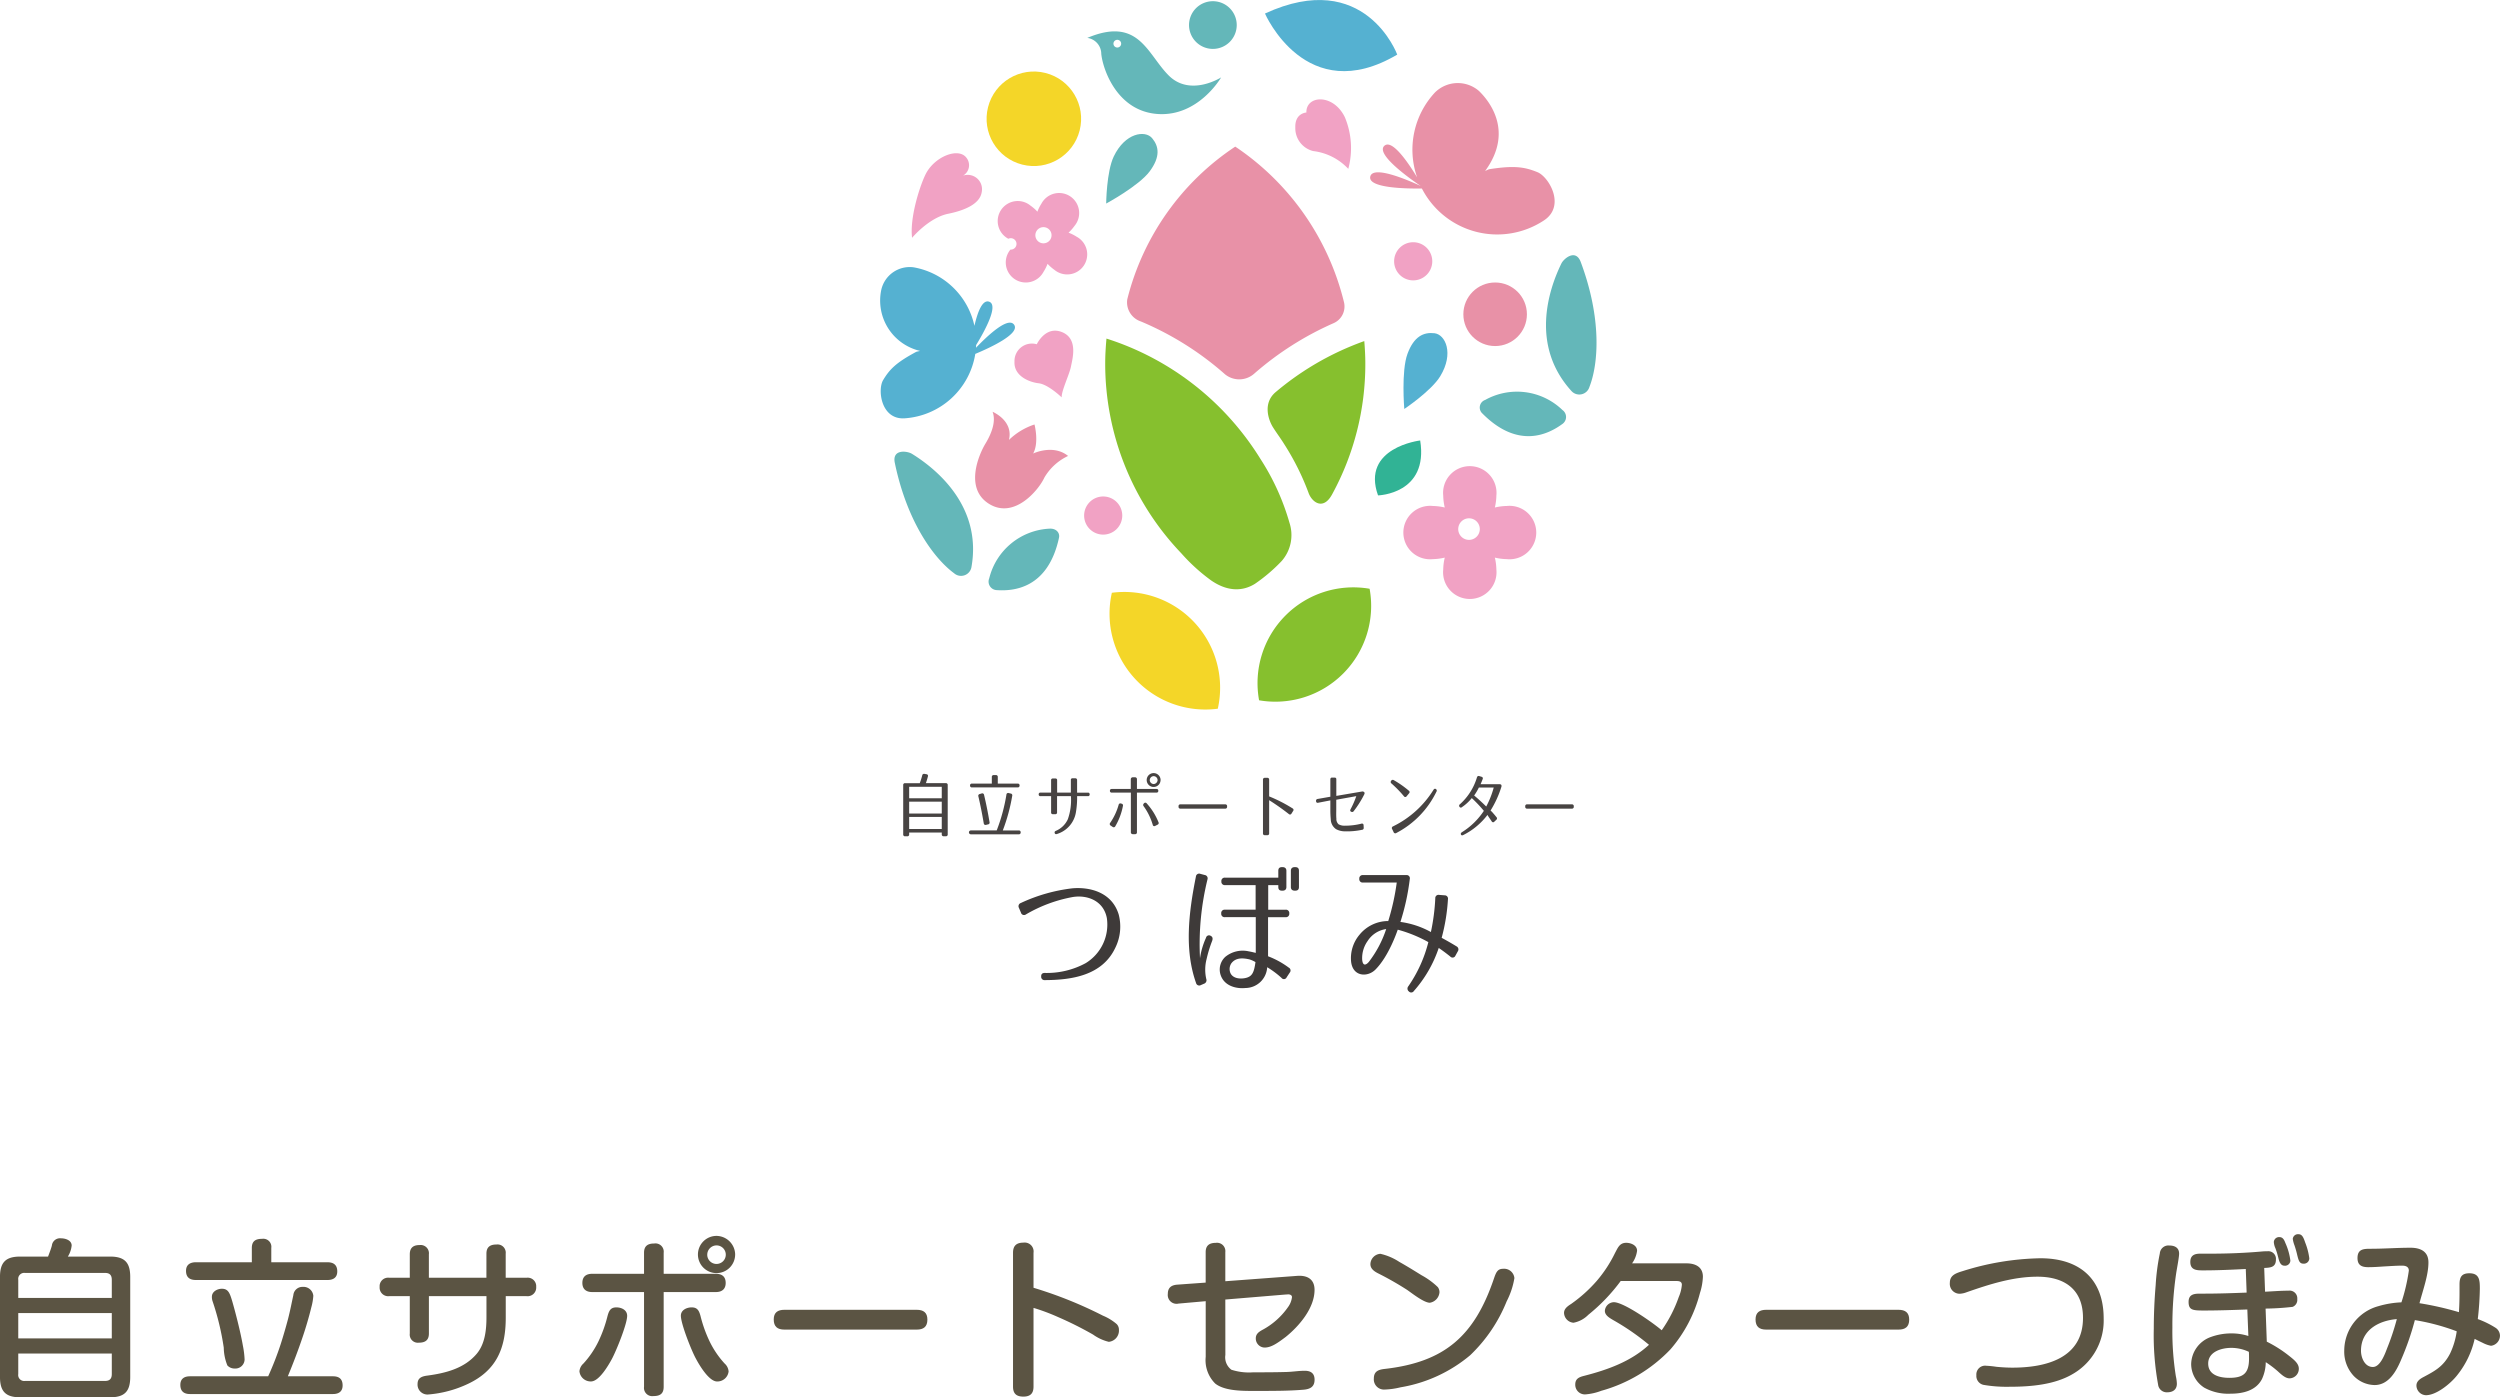 <svg xmlns="http://www.w3.org/2000/svg" width="377.364" height="210.917" viewBox="0 0 377.364 210.917">
  <g id="グループ_954" data-name="グループ 954" transform="translate(-456.159 -8656.558)">
    <g id="グループ_932" data-name="グループ 932" transform="translate(0 -26)">
      <path id="パス_73579" data-name="パス 73579" d="M463.986,8870.594a1.237,1.237,0,0,1,1.377-1.118c.651,0,1.613.286,1.613,1.092a3.893,3.893,0,0,1-.572,1.664h6.369c2.185,0,3.043.884,3.043,3.068v15.106c0,2.184-.858,3.068-3.043,3.068H459.2c-2.183,0-3.042-.885-3.042-3.068V8875.3c0-2.185.859-3.068,3.042-3.068h4.213C463.621,8871.686,463.83,8871.14,463.986,8870.594Zm9.048,5.148c0-.7-.311-1.041-1.014-1.041H459.93a.905.905,0,0,0-1.014,1.041v2.729h14.118Zm-14.118,8.84h14.118v-3.822H458.916Zm0,5.382a.9.9,0,0,0,1.014,1.04h12.09c.7,0,1.014-.338,1.014-1.04v-3.094H458.916Z" fill="#5b5443"/>
      <path id="パス_73580" data-name="パス 73580" d="M498.54,8885.414q.585-1.833,1.092-3.744c.312-1.2.546-2.418.805-3.614a1.375,1.375,0,0,1,1.431-1.248,1.485,1.485,0,0,1,1.586,1.353,8.785,8.785,0,0,1-.311,1.768c-.338,1.4-.859,3.146-1.248,4.29-.7,2.08-1.458,4.082-2.29,6.085h6.813c.936,0,1.457.416,1.457,1.378,0,.909-.572,1.3-1.457,1.3h-21.58c-.91,0-1.457-.416-1.457-1.378,0-.937.6-1.3,1.457-1.3h11.8A46.654,46.654,0,0,0,498.54,8885.414Zm7.046-12.324c.936,0,1.482.416,1.482,1.378,0,.936-.6,1.3-1.482,1.3H485.722c-.937,0-1.483-.416-1.483-1.378,0-.911.6-1.3,1.483-1.3h8.45v-2.158c0-1.04.572-1.378,1.56-1.378a1.214,1.214,0,0,1,1.377,1.378v2.158Zm-14.352,5.954c.39,1.353,1.2,4.395,1.586,6.63a13.5,13.5,0,0,1,.26,2.08,1.4,1.4,0,0,1-1.508,1.378,1.457,1.457,0,0,1-1.093-.468,7.473,7.473,0,0,1-.545-2.678,39.579,39.579,0,0,0-1.69-7.021,1.94,1.94,0,0,1-.1-.676c0-.78.832-1.2,1.507-1.2C490.609,8877.094,490.844,8877.718,491.234,8879.044Z" fill="#5b5443"/>
      <path id="パス_73581" data-name="パス 73581" d="M529.584,8871.789c0-.987.546-1.378,1.508-1.378a1.244,1.244,0,0,1,1.4,1.378v3.641h3.147a1.282,1.282,0,0,1,1.455,1.378,1.3,1.3,0,0,1-1.455,1.4H532.5v3.276c0,4.576-1.4,7.93-5.694,9.958a17.191,17.191,0,0,1-6.059,1.612,1.494,1.494,0,0,1-1.559-1.586c0-.963.7-1.17,1.507-1.274,2.705-.364,5.538-1.066,7.411-3.276,1.274-1.508,1.482-3.64,1.482-5.564v-3.146H520.9v5.642c0,.988-.545,1.379-1.507,1.379a1.225,1.225,0,0,1-1.378-1.379v-5.642h-3.095a1.3,1.3,0,0,1-1.456-1.4,1.282,1.282,0,0,1,1.456-1.378h3.095v-3.536c0-.988.519-1.4,1.481-1.4a1.251,1.251,0,0,1,1.4,1.4v3.536h8.685Z" fill="#5b5443"/>
      <path id="パス_73582" data-name="パス 73582" d="M550.826,8881.176c0,1.248-1.664,5.33-2.314,6.526-.521.962-1.924,3.38-3.147,3.38a1.707,1.707,0,0,1-1.742-1.534,1.771,1.771,0,0,1,.6-1.17,13.92,13.92,0,0,0,2.262-3.328,19.871,19.871,0,0,0,1.378-3.848c.208-.754.443-1.3,1.326-1.3C549.968,8879.9,550.826,8880.292,550.826,8881.176Zm2.547-9.517c0-1.013.547-1.4,1.535-1.4a1.249,1.249,0,0,1,1.43,1.4v3.173h7.878c.91,0,1.482.416,1.482,1.378,0,.937-.572,1.378-1.482,1.378h-7.878v14.3c0,1.04-.546,1.4-1.534,1.4a1.249,1.249,0,0,1-1.431-1.4v-14.3h-7.826c-.91,0-1.482-.441-1.482-1.378,0-.962.572-1.378,1.482-1.378h7.826Zm7.2,8.243c.884,0,1.117.546,1.326,1.3a19.936,19.936,0,0,0,1.378,3.848,13.92,13.92,0,0,0,2.262,3.328,1.775,1.775,0,0,1,.6,1.2,1.707,1.707,0,0,1-1.743,1.508c-1.222,0-2.678-2.47-3.2-3.458-.65-1.17-2.263-5.226-2.263-6.474C558.937,8880.292,559.822,8879.9,560.576,8879.9Zm6.552-7.982a2.808,2.808,0,1,1-2.808-2.809A2.853,2.853,0,0,1,567.128,8871.92Zm-4.212.025a1.4,1.4,0,1,0,1.4-1.4A1.41,1.41,0,0,0,562.916,8871.945Z" fill="#5b5443"/>
      <path id="パス_73583" data-name="パス 73583" d="M574.563,8883.256c-1.04,0-1.612-.441-1.612-1.534,0-1.065.624-1.456,1.612-1.456h19.969c1.015,0,1.613.416,1.613,1.482,0,1.092-.6,1.508-1.613,1.508Z" fill="#5b5443"/>
      <path id="パス_73584" data-name="パス 73584" d="M622.639,8881.15a7.738,7.738,0,0,1,2.08,1.273,1.22,1.22,0,0,1,.338.884,1.7,1.7,0,0,1-1.535,1.794,6.83,6.83,0,0,1-2.366-1.092,53.25,53.25,0,0,0-5.3-2.652,30.158,30.158,0,0,0-3.692-1.379v11.884c0,1.04-.494,1.508-1.534,1.508-1.066,0-1.56-.468-1.56-1.508v-20.2c0-1.065.52-1.534,1.586-1.534a1.345,1.345,0,0,1,1.508,1.534v5.279A63.007,63.007,0,0,1,622.639,8881.15Z" fill="#5b5443"/>
      <path id="パス_73585" data-name="パス 73585" d="M641.123,8887.078a2.344,2.344,0,0,0,.91,2.236,8.652,8.652,0,0,0,3.3.39c1.611,0,3.224,0,5.044-.052.91-.026,1.82-.182,2.729-.182.885,0,1.483.363,1.483,1.352,0,1.092-.7,1.43-1.69,1.508-2.211.183-4.446.183-7.748.183-1.9,0-4.264-.078-5.564-1.118a4.959,4.959,0,0,1-1.431-4.03v-8.4l-4.108.364a1.325,1.325,0,0,1-1.612-1.456c0-.936.52-1.326,1.4-1.4l4.315-.312v-4.6c0-1.015.572-1.4,1.534-1.4a1.26,1.26,0,0,1,1.43,1.4v4.394l10.791-.806c1.508-.13,2.678.442,2.678,2.106,0,2.756-2.315,5.46-4.342,7.1-1.274.963-2.21,1.612-3.2,1.612a1.364,1.364,0,0,1-1.326-1.4c0-.624.416-.936.91-1.222a11.092,11.092,0,0,0,3.952-3.484,3.186,3.186,0,0,0,.6-1.508c0-.312-.312-.416-.573-.416-.077,0-.285.026-.416.026l-9.074.754Z" fill="#5b5443"/>
      <path id="パス_73586" data-name="パス 73586" d="M664.523,8871.815a8.728,8.728,0,0,1,2.861,1.222c1.351.755,2.782,1.664,3.38,2.028a11.12,11.12,0,0,1,2.418,1.769,1.253,1.253,0,0,1,.259.806,1.741,1.741,0,0,1-1.455,1.561c-.884,0-2.652-1.4-3.406-1.925a47.209,47.209,0,0,0-4.473-2.548c-.545-.286-1.091-.676-1.091-1.352A1.609,1.609,0,0,1,664.523,8871.815Zm20.229,3.666a11.854,11.854,0,0,1-1.17,3.511,23.162,23.162,0,0,1-5.512,8.138,21.92,21.92,0,0,1-10.505,4.837,11.5,11.5,0,0,1-2.391.338,1.537,1.537,0,0,1-1.639-1.664c0-1.118.729-1.353,1.691-1.456,9.047-1.04,13.494-5.019,16.406-13.547.339-.988.546-1.56,1.4-1.56A1.561,1.561,0,0,1,684.752,8875.481Z" fill="#5b5443"/>
      <path id="パス_73587" data-name="パス 73587" d="M699.806,8881.9c-.728-.416-1.4-.807-1.4-1.482a1.406,1.406,0,0,1,1.352-1.3c1.508,0,6.006,3.172,7.228,4.238a20.414,20.414,0,0,0,2.575-5.019,5.793,5.793,0,0,0,.467-1.846c0-.572-.545-.572-.962-.572h-8.268a27.465,27.465,0,0,1-4.888,5.1,4.226,4.226,0,0,1-2.236,1.2,1.546,1.546,0,0,1-1.431-1.481c0-.65.573-1.041,1.067-1.353a21.549,21.549,0,0,0,3.874-3.484,19.588,19.588,0,0,0,2.756-4.212c.416-.754.675-1.534,1.69-1.534.7,0,1.638.364,1.638,1.2a4.171,4.171,0,0,1-.754,1.9h8.19c1.353,0,2.5.52,2.5,2.027a9.213,9.213,0,0,1-.442,2.444,20.908,20.908,0,0,1-4.445,8.5,22.845,22.845,0,0,1-10.454,6.267,8.565,8.565,0,0,1-2.443.546,1.455,1.455,0,0,1-1.482-1.508c0-.884.624-1.118,1.351-1.3,3.537-.91,7.047-2.158,9.778-4.681A36.4,36.4,0,0,0,699.806,8881.9Z" fill="#5b5443"/>
      <path id="パス_73588" data-name="パス 73588" d="M722.764,8883.256c-1.041,0-1.613-.441-1.613-1.534,0-1.065.624-1.456,1.613-1.456h19.968c1.014,0,1.612.416,1.612,1.482,0,1.092-.6,1.508-1.612,1.508Z" fill="#5b5443"/>
      <path id="パス_73589" data-name="パス 73589" d="M755.576,8891.6a1.367,1.367,0,0,1-1.092-1.456,1.325,1.325,0,0,1,1.508-1.431,14.891,14.891,0,0,1,1.508.156c.806.078,1.612.13,2.418.13,5.044,0,10.66-1.4,10.66-7.514,0-4.316-2.807-6.215-6.864-6.215-3.692,0-7.254,1.145-10.687,2.34a3.248,3.248,0,0,1-1.065.234,1.49,1.49,0,0,1-1.483-1.638c0-1.093.781-1.431,1.9-1.769a41.1,41.1,0,0,1,11.778-1.95c5.851,0,9.542,3.068,9.542,9.1a9.294,9.294,0,0,1-4.628,8.347c-2.782,1.664-6.448,1.95-9.62,1.95A20.625,20.625,0,0,1,755.576,8891.6Z" fill="#5b5443"/>
      <path id="パス_73590" data-name="パス 73590" d="M785.086,8871.789c0,.547-.313,2.133-.442,2.965a53.648,53.648,0,0,0-.573,8.164,43.222,43.222,0,0,0,.521,7.358,6.033,6.033,0,0,1,.156,1.144c0,.91-.625,1.3-1.457,1.3a1.317,1.317,0,0,1-1.378-1.17,41.585,41.585,0,0,1-.649-8.451c0-2.184.1-4.394.286-6.578a32.643,32.643,0,0,1,.624-4.758,1.3,1.3,0,0,1,1.456-1.2C784.436,8870.567,785.086,8870.905,785.086,8871.789Zm12.975,5.747c1.169-.053,2.365-.156,3.535-.156a1.167,1.167,0,0,1,1.326,1.274,1.131,1.131,0,0,1-.7,1.17,39.527,39.527,0,0,1-4.083.26l.182,4.992a18.758,18.758,0,0,1,3.354,2.132c.832.65,1.482,1.2,1.482,1.95a1.438,1.438,0,0,1-1.378,1.456c-.572,0-1.066-.39-1.794-1.066a16.016,16.016,0,0,0-1.82-1.378,6.18,6.18,0,0,1-.572,2.549c-.91,1.768-2.912,2.21-4.733,2.21a7.484,7.484,0,0,1-3.977-.91,4.258,4.258,0,0,1-1.977-3.562,4.442,4.442,0,0,1,2.887-4.056,9.049,9.049,0,0,1,3.224-.572,8.376,8.376,0,0,1,2.522.39l-.156-4c-2.184.078-4.368.156-6.552.156-1.664,0-2.314-.052-2.314-1.3,0-1.118.78-1.248,1.715-1.248h.729c2.1,0,4.212-.078,6.318-.156l-.13-3.562c-2.054.1-4.134.208-6.5.208-.935,0-1.872-.052-1.872-1.274,0-.987.624-1.248,1.483-1.248h1.43c2.678,0,5.33-.1,7.982-.338.286-.025.494-.025.728-.025a1.152,1.152,0,0,1,1.3,1.248c0,1.2-.858,1.223-1.768,1.273Zm-5.1,8.476c-1.456,0-3.485.572-3.485,2.366,0,1.769,1.769,2.158,3.2,2.158,2.158,0,2.964-.728,2.964-2.912,0-.338,0-.676-.026-1.014A6.262,6.262,0,0,0,792.964,8886.012Zm7.072-13.7a11.686,11.686,0,0,0-.416-1.353,2.614,2.614,0,0,1-.234-.936.792.792,0,0,1,.858-.729c.52,0,.729.469.884.885a9.2,9.2,0,0,1,.754,2.652.8.8,0,0,1-.884.779C800.374,8873.609,800.192,8872.96,800.036,8872.31Zm2.912-.182a14.763,14.763,0,0,0-.442-1.587,4.311,4.311,0,0,1-.26-.987.79.79,0,0,1,.858-.7c.546,0,.754.468,1.014,1.248a9.844,9.844,0,0,1,.624,2.392.814.814,0,0,1-.884.807C803.338,8873.3,803.156,8872.985,802.948,8872.128Z" fill="#5b5443"/>
      <path id="パス_73591" data-name="パス 73591" d="M827.414,8877.613v-1.17c0-1.065.285-1.689,1.482-1.689,1.534,0,1.585,1.065,1.585,2.313a45.6,45.6,0,0,1-.311,4.6,13.763,13.763,0,0,1,2.7,1.326,1.453,1.453,0,0,1,.649,1.144,1.55,1.55,0,0,1-1.351,1.561,4.5,4.5,0,0,1-1.248-.442c-.443-.208-.91-.441-1.222-.6a13.466,13.466,0,0,1-2.808,5.693c-.962,1.145-2.991,2.809-4.55,2.809a1.483,1.483,0,0,1-1.431-1.456c0-.649.546-1.014,1.093-1.3,1.819-.962,3.015-1.638,4-3.562a11.484,11.484,0,0,0,.988-3.328,32.82,32.82,0,0,0-6.318-1.689,41.659,41.659,0,0,1-2.107,6.058c-.727,1.717-1.872,3.744-3.977,3.744a4.5,4.5,0,0,1-3.147-1.378,5.363,5.363,0,0,1-1.429-3.8,6.983,6.983,0,0,1,5.173-6.734,14.192,14.192,0,0,1,3.458-.572,27.6,27.6,0,0,0,1.119-4.784c0-.6-.495-.754-.989-.754-.962,0-1.95.079-2.912.13-.754.053-1.482.1-2.236.1-.962,0-1.612-.286-1.612-1.378,0-1.353.911-1.4,1.976-1.4,2.028,0,4.03-.156,6.032-.156,1.483,0,2.7.546,2.7,2.21,0,1.977-.858,4.238-1.351,6.162a47.143,47.143,0,0,1,5.954,1.353C827.388,8879.642,827.414,8878.628,827.414,8877.613Zm-14.873,8.841c0,1.014.546,2.444,1.794,2.444,1.04,0,1.716-1.664,2.132-2.782a37.008,37.008,0,0,0,1.482-4.446C815.193,8881.9,812.541,8883.334,812.541,8886.454Z" fill="#5b5443"/>
    </g>
    <g id="グループ_937" data-name="グループ 937" transform="translate(0 -26)">
      <g id="グループ_934" data-name="グループ 934">
        <g id="グループ_933" data-name="グループ 933">
          <path id="パス_73592" data-name="パス 73592" d="M610.251,8818.86a25.364,25.364,0,0,1,7.732-2.209c2.629-.243,6.031.552,7.047,3.977a7.211,7.211,0,0,1-.53,5.014c-1.988,4.2-6.628,4.84-10.626,4.861a.5.5,0,0,1-.552-.552c-.022-.354.176-.531.53-.531a12.285,12.285,0,0,0,6.185-1.479,6.818,6.818,0,0,0,3.2-6.784c-.508-2.716-3.049-3.534-5.126-3.2a21.581,21.581,0,0,0-7.091,2.629.481.481,0,0,1-.751-.266l-.309-.729A.513.513,0,0,1,610.251,8818.86Z" fill="#3e3a39"/>
          <path id="パス_73593" data-name="パス 73593" d="M638.422,8815.3a41.094,41.094,0,0,0-1.127,11.908,11.225,11.225,0,0,1,.906-3.093.461.461,0,0,1,.685-.31c.309.155.375.4.243.773a19.181,19.181,0,0,0-.839,2.74,6.34,6.34,0,0,0-.045,3.025.551.551,0,0,1-.354.707l-.463.2a.492.492,0,0,1-.729-.31c-1.768-4.992-1.127-10.56-.023-16.061a.489.489,0,0,1,.664-.42l.662.177A.507.507,0,0,1,638.422,8815.3Zm12.283,13.322a.484.484,0,0,1,.132.751l-.464.708a.448.448,0,0,1-.773.087,13.712,13.712,0,0,0-2.165-1.613,3.316,3.316,0,0,1-3.291,3.139c-1.238.132-3.248-.222-3.778-2.1a2.6,2.6,0,0,1,.751-2.607,4.154,4.154,0,0,1,3.578-.818c.31.045.906.2,1.017.222V8821h-4.661a.5.5,0,0,1-.553-.552v-.022a.5.5,0,0,1,.553-.553h4.639v-3.711h-4.617a.5.5,0,0,1-.552-.552v-.023a.5.5,0,0,1,.552-.551h8.041V8814c0-.376.177-.554.575-.554h.044c.375,0,.6.178.6.554v2.451c0,.376-.221.552-.6.552h-.044c-.4,0-.575-.176-.575-.552v-.287H647.59v3.711h2.629a.5.5,0,0,1,.552.553v.022a.5.5,0,0,1-.552.552h-2.652v5.9A12.905,12.905,0,0,1,650.705,8828.625Zm-8.66-.684a1.547,1.547,0,0,0-.243,1.235c.221,1.018,1.37,1.193,2.231,1.038,1.127-.2,1.414-.816,1.634-2.43a4.379,4.379,0,0,0-.883-.4C643.68,8827.123,642.686,8827.123,642.045,8827.941Zm10.184-11.489c0,.376-.177.552-.575.552h-.044c-.375,0-.6-.176-.6-.552V8814c0-.376.221-.554.6-.554h.044c.4,0,.575.178.575.554Z" fill="#3e3a39"/>
          <path id="パス_73594" data-name="パス 73594" d="M674.722,8818.286a28.677,28.677,0,0,1-.95,5.832c.486.266,1.3.708,2.231,1.281a.519.519,0,0,1,.2.772l-.354.642a.462.462,0,0,1-.773.133c-.685-.553-1.3-.994-1.745-1.3a18.852,18.852,0,0,1-3.755,6.5.47.47,0,0,1-.752.066.54.54,0,0,1-.089-.774,20.4,20.4,0,0,0,3.027-6.671,20.238,20.238,0,0,0-4.616-1.878c-.111.288-1.348,4-3.381,6.032-1.171,1.171-3.424,1.1-3.667-1.238a5.5,5.5,0,0,1,1.282-4.043,5.584,5.584,0,0,1,4.329-2.054,35.49,35.49,0,0,0,1.282-5.811h-5.1a.5.5,0,0,1-.552-.552v-.022a.5.5,0,0,1,.552-.553h6.539a.483.483,0,0,1,.53.6,34.777,34.777,0,0,1-1.414,6.473,13.035,13.035,0,0,1,4.6,1.525,31.023,31.023,0,0,0,.663-5.1.486.486,0,0,1,.575-.508l.839.066A.493.493,0,0,1,674.722,8818.286Zm-12.946,9.146c.088.929.531.862.994.331a16.647,16.647,0,0,0,2.629-4.97,3.988,3.988,0,0,0-2.806,1.811A4.438,4.438,0,0,0,661.776,8827.432Z" fill="#3e3a39"/>
        </g>
      </g>
      <g id="グループ_935" data-name="グループ 935" opacity="0.95">
        <path id="パス_73595" data-name="パス 73595" d="M598.314,8808.5v-.272h-4.92v.272a.265.265,0,0,1-.293.293h-.314a.265.265,0,0,1-.294-.293v-7.433a.265.265,0,0,1,.294-.293h2.208a10.508,10.508,0,0,0,.367-1.162.278.278,0,0,1,.346-.24l.293.052a.248.248,0,0,1,.219.346c-.083.335-.188.67-.3,1h3a.264.264,0,0,1,.293.293v7.433a.264.264,0,0,1-.293.293h-.314A.265.265,0,0,1,598.314,8808.5Zm0-5.444v-1.737h-4.92v1.737Zm-4.92,2.3h4.92v-1.791h-4.92Zm0,2.334h4.92v-1.822h-4.92Z" fill="#3e3a39"/>
        <path id="パス_73596" data-name="パス 73596" d="M610.225,8808.2a.265.265,0,0,1-.293.293h-7.224a.293.293,0,1,1,0-.586h3.9a26.79,26.79,0,0,0,1.466-5.4.259.259,0,0,1,.345-.24l.3.072a.268.268,0,0,1,.23.347,27.178,27.178,0,0,1-1.423,5.225h2.4A.264.264,0,0,1,610.225,8808.2Zm-.167-7.078a.265.265,0,0,1-.293.293h-6.889a.264.264,0,0,1-.293-.293.257.257,0,0,1,.293-.282h2.994v-.994a.265.265,0,0,1,.293-.294h.314a.266.266,0,0,1,.293.294v.994h2.995A.257.257,0,0,1,610.058,8801.122Zm-5.413,5.675c-.241-1.434-.513-2.786-.806-4.031a.271.271,0,0,1,.209-.355l.283-.084a.266.266,0,0,1,.366.21c.335,1.4.6,2.763.828,4.114a.268.268,0,0,1-.231.346l-.3.073C604.8,8807.111,604.676,8807.016,604.645,8806.8Z" fill="#3e3a39"/>
        <path id="パス_73597" data-name="パス 73597" d="M620.639,8802.462a.244.244,0,0,1-.273.273h-1.622a13.04,13.04,0,0,1-.188,2.48,4.114,4.114,0,0,1-2.869,3.235c-.168.052-.283,0-.325-.147s0-.251.157-.325a3.452,3.452,0,0,0,1.832-1.778,8.744,8.744,0,0,0,.461-3.465h-2.094v2.449a.243.243,0,0,1-.272.272h-.356a.243.243,0,0,1-.272-.272v-2.449h-1.6a.244.244,0,0,1-.272-.273.24.24,0,0,1,.272-.262h1.6v-1.862a.243.243,0,0,1,.272-.272h.366a.243.243,0,0,1,.273.272v1.862H617.8v-1.9a.232.232,0,0,1,.272-.263h.387a.256.256,0,0,1,.283.272v1.895h1.622A.24.24,0,0,1,620.639,8802.462Z" fill="#3e3a39"/>
        <path id="パス_73598" data-name="パス 73598" d="M625.661,8804.21a9.583,9.583,0,0,1-1.152,3.069.264.264,0,0,1-.408.094l-.293-.2a.265.265,0,0,1-.073-.408,9.161,9.161,0,0,0,1.277-2.722.261.261,0,0,1,.356-.2l.073.021A.268.268,0,0,1,625.661,8804.21Zm5.339-2.292a.256.256,0,0,1-.293.282h-2.931v5.978a.265.265,0,0,1-.294.294h-.324a.279.279,0,0,1-.3-.294V8802.2h-2.868a.256.256,0,0,1-.293-.282c0-.178.1-.271.293-.271h2.858V8800.2a.292.292,0,0,1,.293-.314h.335a.278.278,0,0,1,.3.293v1.467h2.931C630.9,8801.646,631,8801.74,631,8801.918Zm-1.759,1.9a9.406,9.406,0,0,1,1.78,2.837.266.266,0,0,1-.136.388l-.345.177a.24.24,0,0,1-.378-.157,9.318,9.318,0,0,0-1.371-2.806.29.29,0,0,1,.031-.418l.011-.011A.255.255,0,0,1,629.241,8803.813Zm2.1-3.518a1.047,1.047,0,1,1-1.047-1.047A1.052,1.052,0,0,1,631.346,8800.3Zm-1.633,0a.617.617,0,0,0,.586.606.627.627,0,0,0,.6-.606.608.608,0,0,0-.6-.586A.6.6,0,0,0,629.713,8800.3Z" fill="#3e3a39"/>
        <path id="パス_73599" data-name="パス 73599" d="M641.383,8804.264v.063a.265.265,0,0,1-.293.293h-6.743a.265.265,0,0,1-.293-.293v-.062a.266.266,0,0,1,.293-.295h6.743A.266.266,0,0,1,641.383,8804.264Z" fill="#3e3a39"/>
        <path id="パス_73600" data-name="パス 73600" d="M651.262,8804.577a.251.251,0,0,1,.094.387l-.251.4a.249.249,0,0,1-.4.072,35.6,35.6,0,0,0-2.973-2.095v5a.25.25,0,0,1-.283.283h-.367a.25.25,0,0,1-.282-.283v-8.082a.261.261,0,0,1,.282-.293h.367a.259.259,0,0,1,.283.282v2.522A22.252,22.252,0,0,1,651.262,8804.577Z" fill="#3e3a39"/>
        <path id="パス_73601" data-name="パス 73601" d="M662.075,8802.127c.083.084.083.2,0,.367a15.29,15.29,0,0,1-1.571,2.492.28.28,0,0,1-.387.1c-.158-.062-.189-.2-.1-.367a13.128,13.128,0,0,0,.869-1.987l-3.025.544v1.486c0,.472-.022.942.02,1.371a1.054,1.054,0,0,0,.335.849,1.77,1.77,0,0,0,.953.21,10.038,10.038,0,0,0,2.492-.306.238.238,0,0,1,.324.242l.021.387a.271.271,0,0,1-.261.3,10.891,10.891,0,0,1-2.618.229,2.793,2.793,0,0,1-1.308-.335,1.846,1.846,0,0,1-.786-1.485,14.224,14.224,0,0,1-.063-1.467v-1.383l-1.843.357a.237.237,0,0,1-.313-.241v-.011a.265.265,0,0,1,.241-.324l1.915-.335v-2.617a.247.247,0,0,1,.283-.272h.345c.189,0,.283.094.273.282v2.481l3.874-.66A.373.373,0,0,1,662.075,8802.127Z" fill="#3e3a39"/>
        <path id="パス_73602" data-name="パス 73602" d="M666.541,8800.316a14.918,14.918,0,0,1,2.273,1.591.257.257,0,0,1,.03.409l-.355.429a.24.24,0,0,1-.409.01,17.128,17.128,0,0,0-1.874-1.926.273.273,0,0,1-.062-.409l.01-.01A.27.27,0,0,1,666.541,8800.316Zm-.115,6.982a14.843,14.843,0,0,0,6.115-5.526c.1-.158.24-.2.365-.106a.281.281,0,0,1,.074.4,13.8,13.8,0,0,1-6.072,6.238.261.261,0,0,1-.387-.136l-.231-.482A.261.261,0,0,1,666.426,8807.3Z" fill="#3e3a39"/>
        <path id="パス_73603" data-name="パス 73603" d="M682.776,8801.038a.421.421,0,0,1,0,.325,15.2,15.2,0,0,1-1.623,3.539,4.457,4.457,0,0,1,.472.5c.136.146.261.313.419.5a.263.263,0,0,1-.022.4l-.3.283a.234.234,0,0,1-.4-.052c-.293-.44-.5-.712-.638-.963a10.486,10.486,0,0,1-3.653,3.035c-.168.084-.283.053-.345-.072s-.022-.241.125-.346a10.779,10.779,0,0,0,3.329-3.235,20.234,20.234,0,0,0-1.821-1.926,6.711,6.711,0,0,1-1.477,1.359.234.234,0,0,1-.377-.042.266.266,0,0,1,.063-.387,8.826,8.826,0,0,0,2.575-4.072.263.263,0,0,1,.357-.177l.324.1a.245.245,0,0,1,.178.355c-.105.272-.2.513-.315.764h2.838C682.64,8800.934,682.724,8800.966,682.776,8801.038Zm-4.1,1.6c.576.472,1.236,1.077,1.822,1.663a13.5,13.5,0,0,0,1.131-2.867h-2.241A8.293,8.293,0,0,1,678.672,8802.641Z" fill="#3e3a39"/>
        <path id="パス_73604" data-name="パス 73604" d="M693.714,8804.264v.063a.265.265,0,0,1-.293.293h-6.743a.265.265,0,0,1-.293-.293v-.062a.266.266,0,0,1,.293-.295h6.743A.266.266,0,0,1,693.714,8804.264Z" fill="#3e3a39"/>
      </g>
      <g id="グループ_936" data-name="グループ 936">
        <path id="パス_73605" data-name="パス 73605" d="M628.379,8731.084a46.231,46.231,0,0,1,12.7,7.98,3.4,3.4,0,0,0,4.411-.116,46.8,46.8,0,0,1,11.995-7.621,2.751,2.751,0,0,0,1.556-3.1,39.557,39.557,0,0,0-16.426-23.538,39,39,0,0,0-16.3,23.055A3.043,3.043,0,0,0,628.379,8731.084Z" fill="#e891a7"/>
        <path id="パス_73606" data-name="パス 73606" d="M653.678,8756.951a38.471,38.471,0,0,0-3.671-7.35c-.536-.869-1.165-1.694-1.716-2.579-.632-1.017-1.587-3.591.432-5.285a43.191,43.191,0,0,1,11.325-6.905c.675-.278,1.354-.545,2.044-.788.092,1.126.156,2.257.156,3.4a41,41,0,0,1-5.028,19.764C655.858,8759.687,654.162,8758.321,653.678,8756.951Z" fill="#86c02e"/>
        <path id="パス_73607" data-name="パス 73607" d="M639.006,8770.192a27.653,27.653,0,0,1-4.54-4.123,41.409,41.409,0,0,1-11.481-28.626c0-1.271.078-2.528.191-3.778.691.221,1.376.455,2.054.711a42.435,42.435,0,0,1,17.989,12.96,42.912,42.912,0,0,1,3.192,4.485,35.837,35.837,0,0,1,4.388,9.649,5.94,5.94,0,0,1-1.171,5.766,25.067,25.067,0,0,1-4.033,3.442C642.543,8772.577,639.76,8770.693,639.006,8770.192Z" fill="#86c02e"/>
        <circle id="楕円形_52" data-name="楕円形 52" cx="7.134" cy="7.134" r="7.134" transform="translate(603.544 8705.646) rotate(-75.744)" fill="#f4d628"/>
        <path id="パス_73608" data-name="パス 73608" d="M650.167,8775.5a14.454,14.454,0,0,0-3.955,12.764,14.458,14.458,0,0,0,16.683-16.835A14.453,14.453,0,0,0,650.167,8775.5Z" fill="#86c02e"/>
        <path id="パス_73609" data-name="パス 73609" d="M627.427,8784.954a14.453,14.453,0,0,0,12.553,4.581,14.459,14.459,0,0,0-15.991-17.5A14.457,14.457,0,0,0,627.427,8784.954Z" fill="#f4d628"/>
        <path id="パス_73610" data-name="パス 73610" d="M693.345,8741.561c-6.134-6.771-3.528-15.09-1.5-19.233.363-.741,2.156-2.263,2.919-.222,3.2,8.561,2.681,15.375,1.309,18.868A1.593,1.593,0,0,1,693.345,8741.561Z" fill="#64b7b9"/>
        <path id="パス_73611" data-name="パス 73611" d="M679.816,8744.868c5.513,5.641,10.146,3.184,12.212,1.663a1.285,1.285,0,0,0-.024-2.082,9.872,9.872,0,0,0-11.665-1.521A1.212,1.212,0,0,0,679.816,8744.868Z" fill="#64b7b9"/>
        <path id="パス_73612" data-name="パス 73612" d="M602.8,8768.129c1.581-9-5.059-14.646-8.987-17.07-.7-.434-3.031-.766-2.587,1.368,1.859,8.947,5.927,14.438,8.951,16.662A1.592,1.592,0,0,0,602.8,8768.129Z" fill="#64b7b9"/>
        <path id="パス_73613" data-name="パス 73613" d="M616.013,8763.715c-1.658,7.712-6.887,8.1-9.446,7.917a1.284,1.284,0,0,1-1.089-1.773,9.869,9.869,0,0,1,9.059-7.5C615.575,8762.279,616.171,8762.98,616.013,8763.715Z" fill="#64b7b9"/>
        <circle id="楕円形_53" data-name="楕円形 53" cx="4.797" cy="4.797" r="4.797" transform="translate(677.046 8725.199)" fill="#e891a7"/>
        <path id="パス_73614" data-name="パス 73614" d="M642.838,8686.34a3.6,3.6,0,1,1-3.6-3.6A3.6,3.6,0,0,1,642.838,8686.34Z" fill="#64b7b9"/>
        <path id="パス_73615" data-name="パス 73615" d="M625.559,8760.378a2.878,2.878,0,1,1-2.878-2.879A2.879,2.879,0,0,1,625.559,8760.378Z" fill="#f1a2c4"/>
        <path id="パス_73616" data-name="パス 73616" d="M672.354,8722a2.879,2.879,0,1,1-2.878-2.878A2.878,2.878,0,0,1,672.354,8722Z" fill="#f1a2c4"/>
        <path id="パス_73617" data-name="パス 73617" d="M670.53,8749.046s-8.953,1.053-6.363,8.29C664.167,8757.336,671.827,8757.139,670.53,8749.046Z" fill="#31b395"/>
        <path id="パス_73618" data-name="パス 73618" d="M683.6,8758.933a8.561,8.561,0,0,0-1.8.232,8.587,8.587,0,0,0,.231-1.8,4.033,4.033,0,1,0-8.024,0,8.526,8.526,0,0,0,.232,1.8,8.562,8.562,0,0,0-1.8-.232,4.034,4.034,0,1,0,0,8.025,8.562,8.562,0,0,0,1.8-.232,8.526,8.526,0,0,0-.232,1.8,4.033,4.033,0,1,0,8.024,0,8.587,8.587,0,0,0-.231-1.8,8.561,8.561,0,0,0,1.8.232,4.034,4.034,0,1,0,0-8.025Zm-5.7,5.117a1.628,1.628,0,1,1,1.628-1.628A1.628,1.628,0,0,1,677.9,8764.05Z" fill="#f1a2c4"/>
        <path id="パス_73619" data-name="パス 73619" d="M618.668,8718.289a6.512,6.512,0,0,0-1.217-.611,6.427,6.427,0,0,0,.9-1.022,3.025,3.025,0,1,0-4.99-3.364,6.391,6.391,0,0,0-.611,1.217,6.35,6.35,0,0,0-1.024-.9,3.025,3.025,0,1,0-3.364,4.989.861.861,0,1,1,.318,1.635,3.025,3.025,0,1,0,4.99,3.363,6.361,6.361,0,0,0,.612-1.217,6.448,6.448,0,0,0,1.023.9,3.025,3.025,0,1,0,3.364-4.99Zm-3.994.463a1.221,1.221,0,1,1-.33-1.7A1.222,1.222,0,0,1,614.674,8718.752Z" fill="#f1a2c4"/>
        <path id="パス_73620" data-name="パス 73620" d="M688.239,8708.551c-1.952-.795-3.5-1.044-7.328-.444l-.579.26c4.559-6.231.259-10.935-.942-12.09a4.89,4.89,0,0,0-6.626.234,12.67,12.67,0,0,0-2.7,12.816c-1.315-2.178-3.761-5.8-4.933-4.77-1.432,1.265,4.014,5.087,5.465,6.067l0,0c-2-.926-7.192-3.14-7.6-1.418-.427,1.8,5.812,1.838,7.791,1.806a12.788,12.788,0,0,0,18.37,4.852C692.563,8713.689,689.973,8709.257,688.239,8708.551Z" fill="#e891a7"/>
        <path id="パス_73621" data-name="パス 73621" d="M609.226,8731.563c-.9-1.239-3.975,1.638-5.747,3.487.005-.065.012-.132.016-.2s0-.139.007-.209c1.338-2.191,3.435-6.047,1.956-6.546-1.021-.345-1.743,1.588-2.214,3.647a11.421,11.421,0,0,0-9.172-8.833,4.4,4.4,0,0,0-4.892,3.418,7.8,7.8,0,0,0,5.866,9.2l-.557.126c-3.076,1.641-4.055,2.658-5.029,4.286-.864,1.446-.328,6.035,3.3,5.759a11.581,11.581,0,0,0,10.614-9.721C605.628,8735.041,610.211,8732.913,609.226,8731.563Z" fill="#55b1d1"/>
        <path id="パス_73622" data-name="パス 73622" d="M667.065,8690.8s-4.846-13.179-19.963-6.2C647.1,8684.595,653.3,8698.938,667.065,8690.8Z" fill="#55b1d1"/>
        <path id="パス_73623" data-name="パス 73623" d="M617.383,8751.382a8.169,8.169,0,0,0-3.579,3.263c-.84,1.847-4.5,6.3-8.3,4s-1.633-7.41-.584-9.146,1.572-3.483,1.061-4.786c0,0,3.181,1.313,2.475,4.25a10.026,10.026,0,0,1,3.856-2.331s.72,2.729-.206,4.386C612.1,8751.015,615.124,8749.556,617.383,8751.382Z" fill="#e891a7"/>
        <path id="パス_73624" data-name="パス 73624" d="M632.566,8693.947c-3.271-3.271-4.507-8.94-12.284-5.669a2.436,2.436,0,0,1,2.108,2.4c.218,2.254,2.326,8.65,8.5,9.086s9.594-5.523,9.594-5.523S635.836,8697.218,632.566,8693.947Zm-7.753-4.215a.582.582,0,1,1,.581-.582A.583.583,0,0,1,624.813,8689.732Z" fill="#64b7b9"/>
        <path id="パス_73625" data-name="パス 73625" d="M668.131,8744.291s4.075-2.721,5.427-4.942c2.108-3.465.775-6.3-.872-6.492s-3.1.483-4.07,3.1S668.131,8744.291,668.131,8744.291Z" fill="#55b1d1"/>
        <path id="パス_73626" data-name="パス 73626" d="M623.132,8713.283s.044-4.8,1.141-7.1c1.71-3.588,4.75-4.016,5.793-2.769s1.267,2.8-.359,5S623.132,8713.283,623.132,8713.283Z" fill="#64b7b9"/>
        <path id="パス_73627" data-name="パス 73627" d="M612.658,8734.522s1.29-2.806,3.758-1.853c2.537.98,1.627,4.04,1.4,5.218s-1.459,3.7-1.4,4.656c0,0-2.019-1.964-3.478-2.132s-3.758-1.122-3.646-3.254A2.635,2.635,0,0,1,612.658,8734.522Z" fill="#f1a2c4"/>
        <path id="パス_73628" data-name="パス 73628" d="M659.676,8708.047a12.091,12.091,0,0,0-.509-7.777c-1.745-3.634-5.887-3.343-5.815-.727,0,0-1.744.073-1.671,2.254a3.553,3.553,0,0,0,2.689,3.562A8.66,8.66,0,0,1,659.676,8708.047Z" fill="#f1a2c4"/>
        <path id="パス_73629" data-name="パス 73629" d="M593.834,8718.455s2.528-3.04,5.453-3.631c2.294-.464,4.758-1.4,5.055-3.246a2.168,2.168,0,0,0-2.811-2.512,1.813,1.813,0,0,0,.5-2.706c-1.218-1.61-4.9-.153-6.207,2.608C594.884,8710.949,593.472,8715.548,593.834,8718.455Z" fill="#f1a2c4"/>
      </g>
    </g>
  </g>
</svg>
